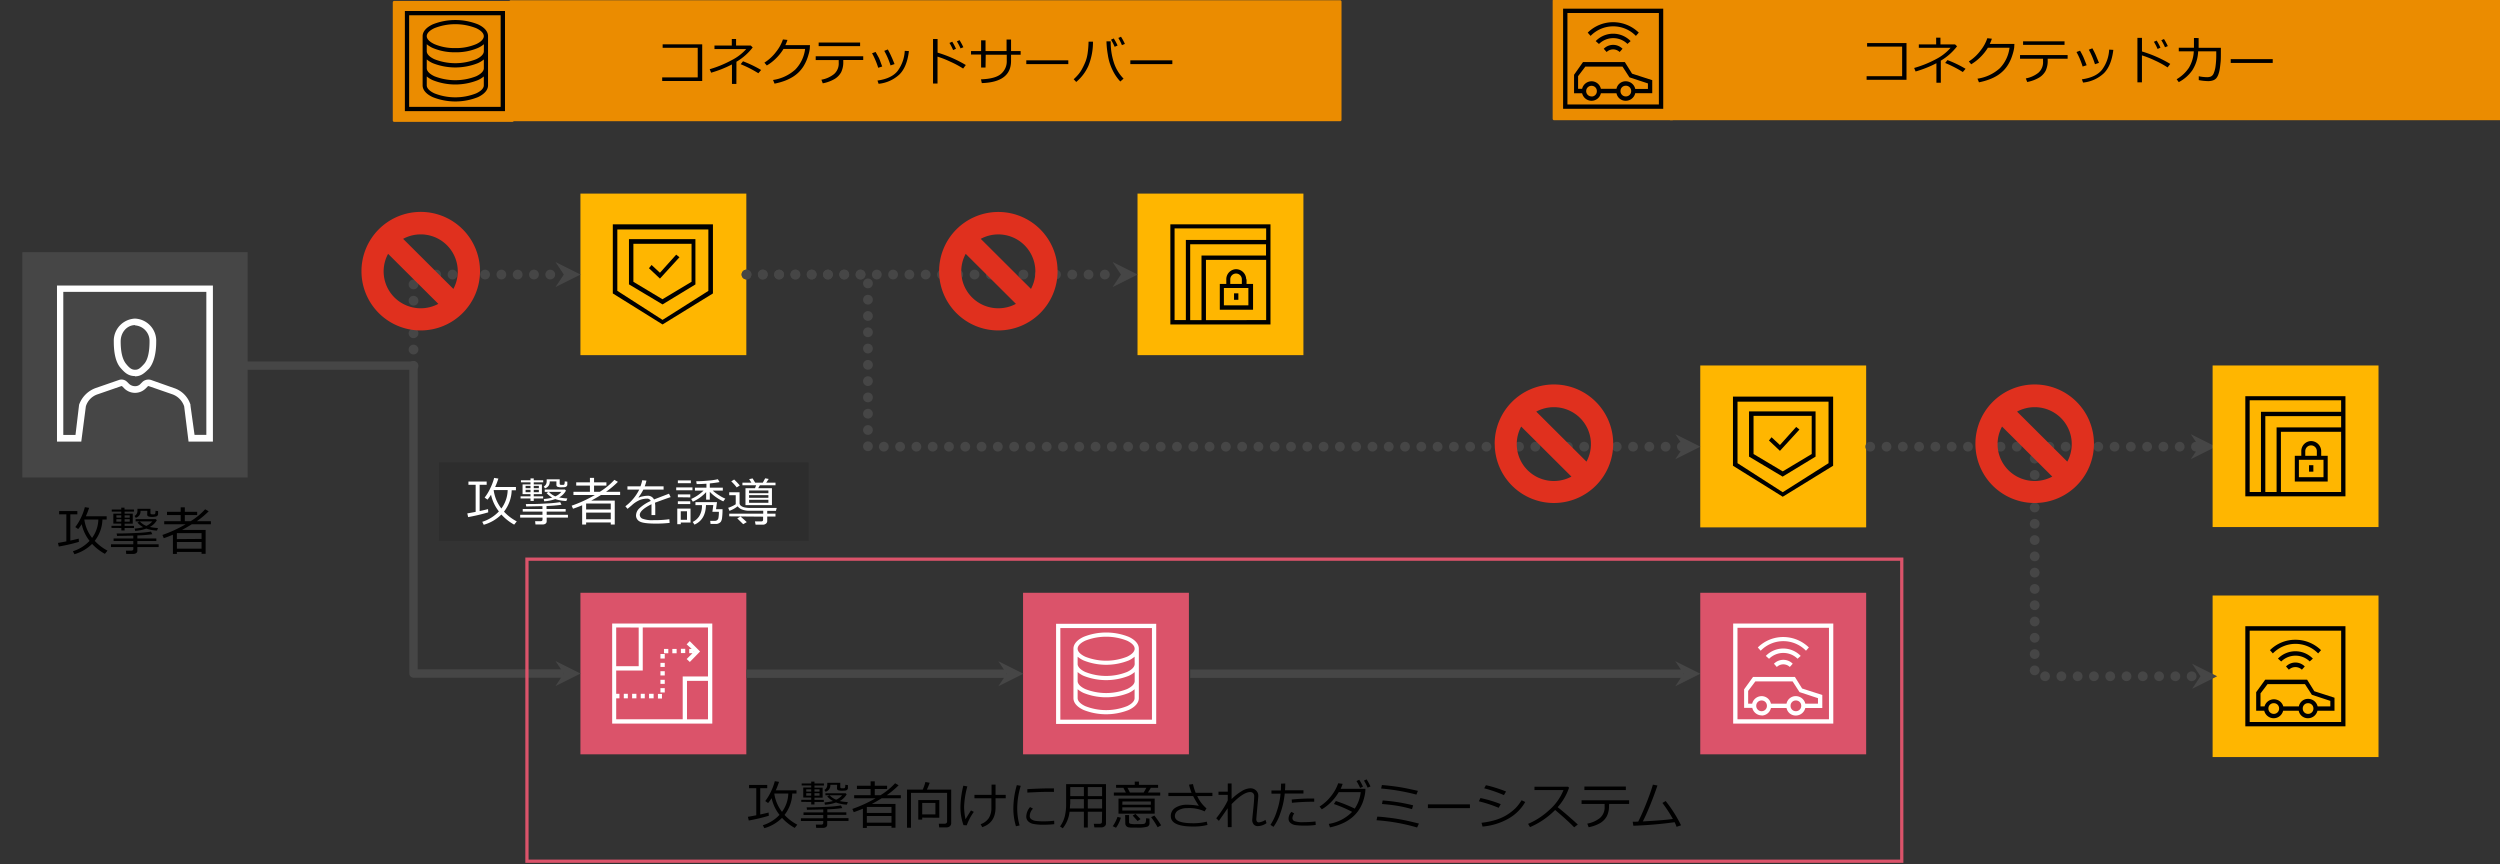 <svg xmlns="http://www.w3.org/2000/svg" viewBox="0 0 769 265.81">
  <rect x="0" y="0" width="769" height="265.81" fill="#333333" stroke="none"/>
  <defs>
    <style>
      .a4364152-c3c5-4607-a4b6-a4cd4486e63c {
        fill: #eb8c00;
      }

      .a4364152-c3c5-4607-a4b6-a4cd4486e63c, .a58a2dc8-ddd1-4c75-8188-d63fb6efa8ce, .abd82da6-f636-47c3-a8d0-277abdf3a26c, .b381d48c-68b1-4dfc-b6e7-7bfea8fa1c8c, .b9bbf4cc-52bb-4349-a235-d47db4bbbd75, .e4b3f1da-70ce-484b-9dfa-5e4f689df722, .ee19f233-eef6-480b-a375-1ae2c467db7c, .ffa3c751-47cc-411f-8a18-a81098cd1b3a {
        fill-rule: evenodd;
      }

      .a0126e5f-d6fa-4988-b6a2-26b2848b3459, .abc278d5-c3e2-4789-8f73-e947113bc0e9, .ac554383-7b4d-4bea-a47f-5c5a5ed6843a, .bb8effe8-4ee7-49cc-b0aa-eaede737dbbd {
        fill: none;
      }

      .abc278d5-c3e2-4789-8f73-e947113bc0e9 {
        stroke: #eb8c00;
        stroke-linecap: square;
        stroke-width: 0.86px;
      }

      .abc278d5-c3e2-4789-8f73-e947113bc0e9, .ac554383-7b4d-4bea-a47f-5c5a5ed6843a, .bb8effe8-4ee7-49cc-b0aa-eaede737dbbd {
        stroke-linejoin: round;
      }

      .b9bbf4cc-52bb-4349-a235-d47db4bbbd75 {
        fill: #ffb600;
      }

      .ee19f233-eef6-480b-a375-1ae2c467db7c {
        fill: #db536a;
      }

      .abd82da6-f636-47c3-a8d0-277abdf3a26c, .aef20570-d692-44ee-9a9c-7f02500502ed {
        fill: #fff;
      }

      .ac554383-7b4d-4bea-a47f-5c5a5ed6843a, .bb8effe8-4ee7-49cc-b0aa-eaede737dbbd {
        stroke: #464646;
      }

      .ac554383-7b4d-4bea-a47f-5c5a5ed6843a {
        stroke-width: 2.57px;
      }

      .e4b3f1da-70ce-484b-9dfa-5e4f689df722, .e4bdf1b5-5057-4140-a4d2-0fd153f7c0c7 {
        fill: #464646;
      }

      .bb8effe8-4ee7-49cc-b0aa-eaede737dbbd {
        stroke-linecap: round;
        stroke-width: 3px;
        stroke-dasharray: 0.01 5;
      }

      .a58a2dc8-ddd1-4c75-8188-d63fb6efa8ce {
        fill: #e0301e;
      }

      .b381d48c-68b1-4dfc-b6e7-7bfea8fa1c8c {
        fill: #2d2d2d;
      }

      .a0126e5f-d6fa-4988-b6a2-26b2848b3459 {
        stroke: #db536a;
        stroke-miterlimit: 10;
      }
    </style>
  </defs>
  <g id="b71fce21-d660-47f2-a6cf-f93141122672" data-name="object">
    <g>
      <path d="M18.09,168.11,17.83,167c.63-.1,1.49-.26,2.58-.47v-8.33H18.19v-1h5.6v1H21.63v8.08q1.68-.36,2.58-.6l.06,1A52.21,52.21,0,0,1,18.09,168.11Zm10.24-.8a12.73,12.73,0,0,1-5.44,3.17l-.46-.92a11.84,11.84,0,0,0,5.12-3.19,12.55,12.55,0,0,1-2.42-5.13,13.19,13.19,0,0,1-1.08,1.5l-.89-.62a15,15,0,0,0,1.75-2.89A16.79,16.79,0,0,0,26.1,156l1.31.21a22.67,22.67,0,0,1-1,2.59h6.4v1h-1.3a11.19,11.19,0,0,1-2.37,6.57,14.51,14.51,0,0,0,3.93,3l-.8,1A15.41,15.41,0,0,1,28.33,167.31Zm0-1.86a9.91,9.91,0,0,0,1.92-5.64h-4.3l0,.06A11.79,11.79,0,0,0,28.32,165.45Z"/>
      <path d="M41,170.38H38.83l-.1-1h1.63c.43,0,.65-.18.65-.53v-.58H34.14v-.85H41v-1H34.94v-.79H41v-.86c-.93,0-2.59.06-5,.08l-.12-.75h.31c1.71,0,3.63-.05,5.75-.16a35.75,35.75,0,0,0,4.52-.42l.39.81a41.5,41.5,0,0,1-4.6.38v.92h5.84v.79H42.25v1H48.8v.85H42.25v1.14a.86.86,0,0,1-.36.73A1.49,1.49,0,0,1,41,170.38Zm-6.71-8v-.65h3v-.68H34.86V158H37.3v-.64H34.37v-.63H37.3v-.57h1v.57h2.91v.63H38.33V158h2.51v3.08H38.33v.68h2.89v.65H38.33v.76h-1v-.76Zm1.54-3.15H37.3v-.72H35.79Zm1.51.48H35.79v.75H37.3Zm1-.48H39.9v-.72H38.33Zm1.57.48H38.33v.75H39.9Zm5.4-2.58H43.23v.14a2,2,0,0,1-1.47,2l-.38-.56a1.76,1.76,0,0,0,.9-1.55v-.65h4v1.3c0,.26.17.39.49.39h.51c.23,0,.37,0,.44-.17a2.31,2.31,0,0,0,.1-.9l.81.08v.95a.66.66,0,0,1-.2.46,1,1,0,0,1-.53.27A5.17,5.17,0,0,1,47,159a3.58,3.58,0,0,1-1.4-.17.61.61,0,0,1-.32-.59ZM45,162.59a11.86,11.86,0,0,1-3.44.71l-.13-.71a12.85,12.85,0,0,0,2.59-.44,7,7,0,0,1-1.76-1.41l.72-.35H41.71v-.7h6.22l.31.33a5.25,5.25,0,0,1-2.15,2.07,14.85,14.85,0,0,0,2.51.33l-.31.79A11.86,11.86,0,0,1,45,162.59Zm0-.82a5.08,5.08,0,0,0,1.84-1.38H43A5.59,5.59,0,0,0,45,161.77Z"/>
      <path d="M62,169.77H54.41v.62H53.19v-5.92c-.8.35-1.74.71-2.81,1.08l-.42-1a40.29,40.29,0,0,0,7.13-3.28H50.51v-.94h5.07v-1.9H51.37v-1h4.21v-1.37h1.27v1.37h3.8v1h-3.8v1.9h1.78a20.44,20.44,0,0,0,4.47-3.68l1.09.62a27.05,27.05,0,0,1-3.46,2.92l-.18.14h4.32v.94H59c-1.11.68-2.11,1.26-3,1.73h7.25v7.34H62Zm0-4V164H54.41v1.83Zm-7.58,3H62v-2.06H54.41Z"/>
    </g>
    <g>
      <polygon class="a4364152-c3c5-4607-a4b6-a4cd4486e63c" points="157.09 0.51 412.22 0.51 412.22 36.86 157.09 36.86 157.09 0.51 157.09 0.51"/>
      <polygon class="abc278d5-c3e2-4789-8f73-e947113bc0e9" points="157.09 0.51 412.22 0.51 412.22 36.86 157.09 36.86 157.09 0.51 157.09 0.51"/>
      <g>
        <g>
          <path d="M216,24.92H203.69V23.81h10.93v-9.1H203.83V13.63H216Z"/>
          <path d="M226.51,25.82h-1.36v-6a34.79,34.79,0,0,1-6.4,2.54l-.45-1.07A33.61,33.61,0,0,0,225,18.54a15.21,15.21,0,0,0,4.54-3.45h-9.77V14h5.33V12h1.32V14h4.5l.61.59a17.53,17.53,0,0,1-5,4.41Zm7.61-4.29-.85,1a35.43,35.43,0,0,0-5.44-2.78l.72-.9A35.79,35.79,0,0,1,234.12,21.53Z"/>
          <path d="M242.22,12.28a10.56,10.56,0,0,1-.65,1.6h7.58L249.08,15a9.76,9.76,0,0,1-.39,1.82,14.94,14.94,0,0,1-.6,1.74,13.08,13.08,0,0,1-.93,1.82,10.5,10.5,0,0,1-1.4,1.76,10.35,10.35,0,0,1-1.9,1.51,14,14,0,0,1-2.51,1.22,20.55,20.55,0,0,1-3.1.86l-.46-1.13a13,13,0,0,0,6.86-3.22,11,11,0,0,0,3-6.32H241a15.12,15.12,0,0,1-2.28,2.87,14,14,0,0,1-2.85,2.21l-.74-.87a13.62,13.62,0,0,0,3.61-3.34,12.66,12.66,0,0,0,2.09-3.8Z"/>
          <path d="M259.39,19a7,7,0,0,1-.65,3.21,5.53,5.53,0,0,1-2.06,2.11,11.35,11.35,0,0,1-3.6,1.31l-.42-1.11a8.6,8.6,0,0,0,3.89-1.73,4.3,4.3,0,0,0,1.44-3.5v-.81h-7.08V17.31h14.62v1.14h-6.14Zm5.18-4.8H251.82V13.09h12.75Z"/>
          <path d="M271.37,20.45l-1.23.4a24.65,24.65,0,0,0-1.89-4.47l1.08-.4c.45.78.77,1.38,1,1.79S270.83,19.07,271.37,20.45Zm8.21-4.74q-.58,4.88-2.91,7.19a11,11,0,0,1-6.41,2.88l-.35-1c3-.43,5.07-1.45,6.28-3.07a11.35,11.35,0,0,0,2.11-6.07Zm-4.42,4-1.23.41A23.93,23.93,0,0,0,272,15.64l1.09-.43a22.21,22.21,0,0,1,1.1,2.2C274.38,17.79,274.69,18.55,275.16,19.7Z"/>
          <path d="M297.08,20l-.82,1.09A27.94,27.94,0,0,0,292.38,19a29.68,29.68,0,0,0-4-1.58V25.7H287V12h1.4v4.19A38.14,38.14,0,0,1,297.08,20Zm-3-5-.9.4a16.29,16.29,0,0,0-1.13-2.19l.85-.39A17.12,17.12,0,0,1,294.09,15.07Zm2.27-.48-.89.37a14.6,14.6,0,0,0-1.13-2.16l.82-.38A19.57,19.57,0,0,1,296.36,14.59Z"/>
          <path d="M303.15,20.78h-1.36v-4h-3.1V15.7h3.1V12.4h1.36v3.3h6.47V12.17H311V15.7h2.95v1.13H311v1.89q0,6.56-9,6.84l-.25-1.16c2.91-.1,5-.66,6.15-1.67a5,5,0,0,0,1.78-4V16.83h-6.47Z"/>
          <path d="M328.61,19.72H315.69V18.56h12.92Z"/>
          <path d="M336.2,12.81a19.36,19.36,0,0,1-1.43,7.49,13.89,13.89,0,0,1-3.72,4.91l-.79-.84a14.25,14.25,0,0,0,1.58-1.65A10.56,10.56,0,0,0,333,20.9a21.44,21.44,0,0,0,.92-2,11.82,11.82,0,0,0,.64-2.55,28.59,28.59,0,0,0,.28-3.54Zm9.41,11.38-1,.88a13.68,13.68,0,0,1-2.37-3.47,15.84,15.84,0,0,1-1.47-4.74,27.57,27.57,0,0,1-.42-4.14h1.3v.13a20.3,20.3,0,0,0,.94,6.28A12.49,12.49,0,0,0,345.61,24.19ZM343.77,14l-.9.4a16.92,16.92,0,0,0-1.13-2.19l.84-.38A15.45,15.45,0,0,1,343.77,14Zm2.22-.48-.89.37A14.58,14.58,0,0,0,344,11.68l.82-.39A18.76,18.76,0,0,1,346,13.47Z"/>
          <path d="M360.61,19.72H347.69V18.56h12.92Z"/>
        </g>
        <g>
          <polygon class="a4364152-c3c5-4607-a4b6-a4cd4486e63c" points="121.25 0.72 157.6 0.72 157.6 37.06 121.25 37.06 121.25 0.72 121.25 0.72"/>
          <polygon class="abc278d5-c3e2-4789-8f73-e947113bc0e9" points="121.25 0.72 157.6 0.72 157.6 37.06 121.25 37.06 121.25 0.72 121.25 0.72"/>
          <g>
            <path class="ffa3c751-47cc-411f-8a18-a81098cd1b3a" d="M124.54,3.39v30.8h30.8V3.39ZM154,32.88H125.85V4.7H154V32.88Z"/>
            <g>
              <path class="ffa3c751-47cc-411f-8a18-a81098cd1b3a" d="M147,7.48a18.85,18.85,0,0,0-13.86,0c-2,.93-3.14,2.22-3.14,3.64V26.26c0,1.42,1.12,2.71,3.14,3.63a18.83,18.83,0,0,0,13.85,0c2-.93,3.13-2.22,3.13-3.63V11.12c0-1.42-1.09-2.71-3.12-3.64ZM148.83,21c0,.87-.87,1.77-2.39,2.47a17.61,17.61,0,0,1-12.78,0c-1.52-.7-2.39-1.6-2.39-2.47V18.28a7.54,7.54,0,0,0,1.85,1.15,18.85,18.85,0,0,0,13.86,0,7.54,7.54,0,0,0,1.85-1.15Zm0-5.24c0,.88-.87,1.78-2.39,2.47a17.48,17.48,0,0,1-12.78,0c-1.52-.69-2.39-1.59-2.39-2.47V13.6a7.89,7.89,0,0,0,1.85,1.16,17.13,17.13,0,0,0,6.93,1.32A17.13,17.13,0,0,0,147,14.76a7.89,7.89,0,0,0,1.85-1.16ZM133.65,8.65a17.48,17.48,0,0,1,12.78,0c1.52.69,2.39,1.59,2.39,2.47s-.86,1.77-2.38,2.47a15.77,15.77,0,0,1-6.39,1.2,15.67,15.67,0,0,1-6.39-1.2c-1.52-.7-2.39-1.59-2.39-2.47s.87-1.78,2.39-2.47Zm12.79,20.08a17.48,17.48,0,0,1-12.78,0c-1.52-.69-2.39-1.59-2.39-2.47V23.51a7.54,7.54,0,0,0,1.85,1.15,18.72,18.72,0,0,0,13.86,0,7.3,7.3,0,0,0,1.84-1.15v2.75c0,.88-.86,1.78-2.38,2.47Z"/>
              <g>
                <polygon class="b9bbf4cc-52bb-4349-a235-d47db4bbbd75" points="178.54 59.55 229.57 59.55 229.57 109.24 178.54 109.24 178.54 59.55 178.54 59.55"/>
                <g>
                  <polygon class="ee19f233-eef6-480b-a375-1ae2c467db7c" points="178.54 182.34 229.57 182.34 229.57 232.03 178.54 232.03 178.54 182.34 178.54 182.34"/>
                  <g>
                    <path class="ffa3c751-47cc-411f-8a18-a81098cd1b3a" d="M188.5,69V90.26l15.3,9.54,15.5-9.54V69Zm29.41,20.47L203.8,98.4l-13.91-8.94V70.58h28V89.46Zm-4-2V73.56H193.47V87.47l10.33,6.17,10.14-6.17Zm-19.08-.79V75h17.89V86.68l-8.95,5.37-8.94-5.37ZM208,78.33l1,.8-6,6.56-3.38-3.18.8-1L203,83.9l5-5.57Z"/>
                    <g>
                      <path class="abd82da6-f636-47c3-a8d0-277abdf3a26c" d="M188.3,191.79v30.8h30.8v-30.8Zm8.16,1.24v11.9h-6.92V193Zm-6.92,21.78h1v-1.4h-1v-7.16h8.17V193h20.07v15.09H210v13.15H189.54v-6.46Zm21.78,6.46V209.44h6.46v11.83Zm-16.88-7.86h1.32v1.4h-1.32v-1.4Zm2.65,0h1.24v1.4h-1.24v-1.4Zm2.56,0h1.4v1.4h-1.4v-1.4Zm-7.77,0h1.24v1.4h-1.24v-1.4Zm18.9-12.52h-1.33v-1.32h1.33v1.32Zm-7.63,3h1.33v1.25h-1.33v-1.25Zm0-2.72h1.33v1.4h-1.33v-1.4Zm1.09-1.55h1.33v1.32h-1.33v-1.32Zm-1.86,13.84h1.24v1.4h-1.24v-1.4Zm4.43-13.84h1.32v1.32h-1.32v-1.32Zm-3.66,9.48h1.33v1.25h-1.33v-1.25Zm0-2.64h1.33v1.32h-1.33v-1.32Zm0,5.21h1.33V213h-1.33v-1.4Zm9-8,3.19-3.27-3.19-3.19-.94,1,1.56,1.4H212v1.32H213l-1.78,1.79,1,.93Zm1.24-3.34.16.07-.16.08v-.15Z"/>
                      <g>
                        <polyline class="ac554383-7b4d-4bea-a47f-5c5a5ed6843a" points="75.82 112.47 127.2 112.47 127.2 207.18 173.44 207.18"/>
                        <polygon class="e4b3f1da-70ce-484b-9dfa-5e4f689df722" points="173.44 207.18 170.87 203.33 178.57 207.18 170.87 211.03 173.44 207.18 173.44 207.18"/>
                        <g>
                          <polygon class="a4364152-c3c5-4607-a4b6-a4cd4486e63c" points="513.87 0 769 0 769 36.55 513.87 36.55 513.87 0 513.87 0"/>
                          <polygon class="abc278d5-c3e2-4789-8f73-e947113bc0e9" points="513.87 0 769 0 769 36.55 513.87 36.55 513.87 0 513.87 0"/>
                          <g>
                            <g>
                              <path d="M586.44,24.55H574.17V23.43H585.1v-9.1H574.32V13.25h12.12Z"/>
                              <path d="M597,25.45h-1.36v-6a34.79,34.79,0,0,1-6.4,2.54l-.45-1.08a33.59,33.59,0,0,0,6.72-2.71A15.05,15.05,0,0,0,600,14.71h-9.77V13.66h5.33V11.59h1.32v2.07h4.5l.61.58a17.4,17.4,0,0,1-5,4.42Zm7.61-4.29-.85,1a35.61,35.61,0,0,0-5.43-2.79l.71-.89A34.91,34.91,0,0,1,604.6,21.16Z"/>
                              <path d="M612.7,11.91a11,11,0,0,1-.65,1.6h7.58l-.06,1.09a11.31,11.31,0,0,1-.4,1.82,15.61,15.61,0,0,1-.6,1.74,13,13,0,0,1-.93,1.81,10.08,10.08,0,0,1-1.4,1.77,10.79,10.79,0,0,1-1.9,1.51,13.63,13.63,0,0,1-2.51,1.21,19.44,19.44,0,0,1-3.1.86l-.46-1.12A13,13,0,0,0,615.13,21a11,11,0,0,0,3-6.32h-6.66a14.82,14.82,0,0,1-2.28,2.87,14.47,14.47,0,0,1-2.85,2.22l-.73-.87a13.62,13.62,0,0,0,3.6-3.35,12.42,12.42,0,0,0,2.09-3.8Z"/>
                              <path d="M629.87,18.6a7,7,0,0,1-.65,3.21,5.51,5.51,0,0,1-2.06,2.1,11.14,11.14,0,0,1-3.59,1.31l-.43-1.1A8.81,8.81,0,0,0,627,22.39a4.32,4.32,0,0,0,1.44-3.51v-.81h-7.08V16.93H636v1.14h-6.14Zm5.18-4.8H622.3V12.71h12.75Z"/>
                              <path d="M641.85,20.07l-1.23.4A24.57,24.57,0,0,0,638.73,16l1.09-.41c.44.78.76,1.38.95,1.79S641.32,18.7,641.85,20.07Zm8.21-4.73c-.39,3.25-1.36,5.64-2.91,7.19a10.88,10.88,0,0,1-6.4,2.87l-.36-1c3-.43,5.07-1.45,6.28-3.07a11.32,11.32,0,0,0,2.11-6.07Zm-4.42,4-1.23.42a23.93,23.93,0,0,0-1.89-4.47l1.09-.43a22.21,22.21,0,0,1,1.1,2.2Q644.93,17.61,645.64,19.32Z"/>
                              <path d="M667.57,19.66l-.82,1.08a29.83,29.83,0,0,0-3.89-2.13,31.06,31.06,0,0,0-4-1.58v8.29h-1.39V11.64h1.4v4.19A38.44,38.44,0,0,1,667.57,19.66Zm-3-5-.9.4a16.46,16.46,0,0,0-1.13-2.2l.85-.38A16.46,16.46,0,0,1,664.57,14.7Zm2.27-.49-.89.37a14.17,14.17,0,0,0-1.13-2.16l.82-.38A20.53,20.53,0,0,1,666.84,14.21Z"/>
                              <path d="M676.3,11.71v3h6.84v.6c0,1.82,0,3-.07,3.69s-.14,1.32-.24,2a9.76,9.76,0,0,1-.45,1.86,4,4,0,0,1-.65,1.2,2.36,2.36,0,0,1-1,.66,4.62,4.62,0,0,1-1.61.23,16.6,16.6,0,0,1-2.78-.31l0-1.19a12.46,12.46,0,0,0,2.6.29,3.16,3.16,0,0,0,1.07-.18,1.75,1.75,0,0,0,.9-.95,8.33,8.33,0,0,0,.6-2.29,25.86,25.86,0,0,0,.21-3.53v-1h-5.57a11.51,11.51,0,0,1-1.82,5.86,11.6,11.6,0,0,1-4.14,3.61l-.65-.89a11.51,11.51,0,0,0,3.72-3.45,10.76,10.76,0,0,0,1.55-5.13h-4.62V14.68h4.67v-3Z"/>
                              <path d="M699.09,19.35H686.17V18.19h12.92Z"/>
                            </g>
                            <g>
                              <polygon class="a4364152-c3c5-4607-a4b6-a4cd4486e63c" points="478.03 0.2 514.38 0.2 514.38 36.55 478.03 36.55 478.03 0.2 478.03 0.2"/>
                              <polygon class="abc278d5-c3e2-4789-8f73-e947113bc0e9" points="478.03 0.2 514.38 0.2 514.38 36.55 478.03 36.55 478.03 0.2 478.03 0.2"/>
                              <g>
                                <path class="ffa3c751-47cc-411f-8a18-a81098cd1b3a" d="M480.81,2.67v30.8h30.8V2.67Zm29.46,29.47H482.14V4h28.13V32.14Zm-21-21.1-.89-1a11.06,11.06,0,0,1,7.81-3.21,11.27,11.27,0,0,1,7.9,3.21l-.89,1a9.72,9.72,0,0,0-13.93,0Zm11.36,2.49a6.27,6.27,0,0,0-8.79,0l-1-.89a7.48,7.48,0,0,1,10.74,0l-1,.89ZM493.32,15a4.07,4.07,0,0,1,5.77,0l-.89,1a2.88,2.88,0,0,0-4,0l-.89-1ZM489.59,31a2.94,2.94,0,0,0,2.84-2.32h4.8A2.86,2.86,0,0,0,500.07,31,3,3,0,0,0,503,28.66h5.23v-4l-6.21-2-2.22-3.56H486.93L484.18,23v5.69h2.48A3,3,0,0,0,489.59,31Zm0-1.34A1.63,1.63,0,0,1,487.91,28a1.61,1.61,0,0,1,1.68-1.6,1.59,1.59,0,0,1,1.6,1.6,1.61,1.61,0,0,1-1.6,1.69Zm10.48,0a1.61,1.61,0,0,1-1.6-1.69,1.59,1.59,0,0,1,1.6-1.6,1.61,1.61,0,0,1,1.68,1.6,1.63,1.63,0,0,1-1.68,1.69Zm-14.65-6.23,2.22-2.94h11.45l2.13,3.3,5.68,1.87v1.69H503A3,3,0,0,0,500.07,25a2.86,2.86,0,0,0-2.84,2.32h-4.8A2.94,2.94,0,0,0,489.59,25a3,3,0,0,0-2.93,2.32h-1.24V23.41Z"/>
                                <g>
                                  <polygon class="ee19f233-eef6-480b-a375-1ae2c467db7c" points="314.69 182.34 365.71 182.34 365.71 232.03 314.69 232.03 314.69 182.34 314.69 182.34"/>
                                  <g>
                                    <line class="ac554383-7b4d-4bea-a47f-5c5a5ed6843a" x1="229.62" y1="207.24" x2="309.66" y2="207.24"/>
                                    <polygon class="e4b3f1da-70ce-484b-9dfa-5e4f689df722" points="309.66 207.24 307.09 203.39 314.79 207.24 307.09 211.09 309.66 207.24 309.66 207.24"/>
                                    <line class="ac554383-7b4d-4bea-a47f-5c5a5ed6843a" x1="366.1" y1="207.24" x2="517.89" y2="207.24"/>
                                    <polygon class="e4b3f1da-70ce-484b-9dfa-5e4f689df722" points="517.89 207.24 515.32 203.39 523.02 207.24 515.32 211.09 517.89 207.24 517.89 207.24"/>
                                    <g>
                                      <path class="abd82da6-f636-47c3-a8d0-277abdf3a26c" d="M324.85,191.89v30.8h30.8v-30.8Zm29.49,29.49H326.16V193.2h28.18v28.18Z"/>
                                      <g>
                                        <path class="abd82da6-f636-47c3-a8d0-277abdf3a26c" d="M347.19,195.89a18.72,18.72,0,0,0-13.86,0c-2,.93-3.14,2.22-3.14,3.65v15.21c0,1.42,1.11,2.72,3.13,3.64a18.85,18.85,0,0,0,13.86,0c2-.93,3.13-2.23,3.13-3.64V199.54c0-1.43-1.1-2.72-3.12-3.65Zm1.84,13.6c0,.88-.87,1.78-2.38,2.48a17.5,17.5,0,0,1-12.79,0c-1.51-.7-2.38-1.6-2.38-2.48v-2.77a7.61,7.61,0,0,0,1.85,1.17,18.85,18.85,0,0,0,13.86,0,7.55,7.55,0,0,0,1.84-1.17Zm0-5.26c0,.88-.87,1.79-2.38,2.48a17.5,17.5,0,0,1-12.79,0c-1.51-.69-2.38-1.6-2.38-2.48V202a7.89,7.89,0,0,0,1.85,1.16,18.72,18.72,0,0,0,13.86,0A7.83,7.83,0,0,0,349,202Zm-15.17-7.17a17.48,17.48,0,0,1,12.78,0c1.51.7,2.38,1.6,2.38,2.48s-.86,1.78-2.37,2.48a17.5,17.5,0,0,1-12.79,0c-1.51-.7-2.38-1.59-2.38-2.48s.87-1.78,2.38-2.48Zm12.79,20.16a17.5,17.5,0,0,1-12.79,0c-1.51-.69-2.38-1.6-2.38-2.48V212a7.89,7.89,0,0,0,1.85,1.16,18.69,18.69,0,0,0,13.85,0A7.89,7.89,0,0,0,349,212v2.76c0,.88-.87,1.79-2.38,2.48Z"/>
                                        <g>
                                          <polygon class="b9bbf4cc-52bb-4349-a235-d47db4bbbd75" points="349.9 59.55 400.93 59.55 400.93 109.24 349.9 109.24 349.9 59.55 349.9 59.55"/>
                                          <g>
                                            <path class="ffa3c751-47cc-411f-8a18-a81098cd1b3a" d="M360,69V99.8h30.8V69Zm1.34,1.25h28.13V73.8H364.77V98.46H361.3V70.24Zm8.28,28.22H366.1V75.14h23.33v3.47H369.58V98.46Zm1.33,0V79.94h18.52V98.46Zm12.38-12.55a3.16,3.16,0,0,0-3.12-3.12,3.09,3.09,0,0,0-3,3.12v1.42h-2v7.93h10.23V87.33h-2V85.91Zm-4.9,0a1.78,1.78,0,1,1,3.56,0v1.42h-3.56V85.91Zm5.61,8h-7.57V88.58H384v5.34Zm-3.12-1.69h-1.33v-2h1.33v2Z"/>
                                            <g>
                                              <line class="bb8effe8-4ee7-49cc-b0aa-eaede737dbbd" x1="229.62" y1="84.45" x2="344.8" y2="84.45"/>
                                              <polygon class="e4b3f1da-70ce-484b-9dfa-5e4f689df722" points="344.8 84.45 342.24 80.6 349.94 84.45 342.24 88.3 344.8 84.45 344.8 84.45"/>
                                              <g>
                                                <polyline class="bb8effe8-4ee7-49cc-b0aa-eaede737dbbd" points="127.2 112.54 127.2 84.45 173.44 84.45"/>
                                                <polygon class="e4b3f1da-70ce-484b-9dfa-5e4f689df722" points="173.44 84.45 170.87 88.3 178.57 84.45 170.87 80.6 173.44 84.45 173.44 84.45"/>
                                                <g>
                                                  <path class="a58a2dc8-ddd1-4c75-8188-d63fb6efa8ce" d="M111.19,83.47a18.23,18.23,0,1,1,18.23,18.17,18.2,18.2,0,0,1-18.23-18.17Zm28.27,5.4A11.39,11.39,0,0,0,124,73.47ZM119.38,78.08A11.32,11.32,0,0,0,124,93.47a11.48,11.48,0,0,0,10.83,0Z"/>
                                                  <g>
                                                    <polygon class="b9bbf4cc-52bb-4349-a235-d47db4bbbd75" points="523 112.42 574.03 112.42 574.03 162.22 523 162.22 523 112.42 523 112.42"/>
                                                    <g>
                                                      <path class="ffa3c751-47cc-411f-8a18-a81098cd1b3a" d="M533.06,122v21.26l15.31,9.54,15.5-9.54V122Zm29.41,20.47-14.1,8.94-13.91-8.94V123.56h28v18.88Zm-4-2V126.54H538v13.91l10.34,6.16,10.13-6.16Zm-19.08-.79V127.93h17.89v11.73L548.37,145l-9-5.36Zm13.12-8.35,1,.8-6,6.55-3.38-3.18.8-1,2.58,2.39,5-5.57Z"/>
                                                      <g>
                                                        <polyline class="bb8effe8-4ee7-49cc-b0aa-eaede737dbbd" points="229.62 84.45 266.98 84.45 266.98 137.4 517.89 137.4"/>
                                                        <polygon class="e4b3f1da-70ce-484b-9dfa-5e4f689df722" points="517.89 137.4 515.32 133.55 523.02 137.4 515.32 141.25 517.89 137.4 517.89 137.4"/>
                                                        <path class="a58a2dc8-ddd1-4c75-8188-d63fb6efa8ce" d="M459.76,136.55A18.23,18.23,0,1,1,478,154.72a18.19,18.19,0,0,1-18.22-18.17ZM488,142a11.33,11.33,0,0,0-4.62-15.39,11.45,11.45,0,0,0-10.83,0Zm-20.08-10.79a11.34,11.34,0,0,0,4.62,15.39,11.48,11.48,0,0,0,10.83,0Z"/>
                                                      </g>
                                                    </g>
                                                  </g>
                                                </g>
                                              </g>
                                            </g>
                                          </g>
                                        </g>
                                      </g>
                                    </g>
                                  </g>
                                </g>
                              </g>
                            </g>
                          </g>
                        </g>
                      </g>
                    </g>
                  </g>
                </g>
              </g>
            </g>
          </g>
        </g>
      </g>
    </g>
    <rect class="e4bdf1b5-5057-4140-a4d2-0fd153f7c0c7" x="6.87" y="77.57" width="69.31" height="69.31"/>
    <line class="bb8effe8-4ee7-49cc-b0aa-eaede737dbbd" x1="575.28" y1="137.4" x2="676.45" y2="137.4"/>
    <polygon class="e4b3f1da-70ce-484b-9dfa-5e4f689df722" points="676.46 137.4 673.89 133.55 681.59 137.4 673.89 141.25 676.46 137.4 676.46 137.4"/>
    <polygon class="b9bbf4cc-52bb-4349-a235-d47db4bbbd75" points="680.6 112.42 731.63 112.42 731.63 162.12 680.6 162.12 680.6 112.42 680.6 112.42"/>
    <path class="ffa3c751-47cc-411f-8a18-a81098cd1b3a" d="M690.66,121.87v30.8h30.8v-30.8Zm1.34,1.25h28.13v3.56H695.47v24.65H692V123.12Zm8.28,28.21h-3.47V128h23.32v3.47H700.28v19.85Zm1.33,0V132.82h18.52v18.51ZM714,138.78a3.15,3.15,0,0,0-3.12-3.11,3.08,3.08,0,0,0-3,3.11v1.43h-2v7.92H716v-7.92h-2v-1.43Zm-4.9,0a1.78,1.78,0,1,1,3.56,0v1.43h-3.56v-1.43Zm5.61,8h-7.57v-5.34h7.57v5.34Zm-3.12-1.69h-1.33v-2h1.33v2Z"/>
    <polygon class="b9bbf4cc-52bb-4349-a235-d47db4bbbd75" points="680.6 183.18 731.63 183.18 731.63 232.87 680.6 232.87 680.6 183.18 680.6 183.18"/>
    <polyline class="bb8effe8-4ee7-49cc-b0aa-eaede737dbbd" points="625.87 141.07 625.87 208.02 676.86 208.02"/>
    <polygon class="e4b3f1da-70ce-484b-9dfa-5e4f689df722" points="676.86 208.02 674.3 204.17 682 208.02 674.3 211.87 676.86 208.02 676.86 208.02"/>
    <path class="ffa3c751-47cc-411f-8a18-a81098cd1b3a" d="M690.66,192.62v30.8h30.8v-30.8Zm29.47,29.47H692V194h28.14v28.13Zm-21-21.1-.89-1a11,11,0,0,1,7.81-3.2,11.26,11.26,0,0,1,7.9,3.2l-.89,1a9.72,9.72,0,0,0-13.93,0Zm11.36,2.49a6.27,6.27,0,0,0-8.79,0l-1-.89a7.5,7.5,0,0,1,10.74,0l-1,.89ZM703.18,205a4.05,4.05,0,0,1,5.77,0l-.89,1a2.9,2.9,0,0,0-4,0l-.89-1Zm-3.73,15.93a3,3,0,0,0,2.84-2.31h4.79a2.87,2.87,0,0,0,2.84,2.31,3,3,0,0,0,2.93-2.31h5.24v-4l-6.21-2-2.22-3.56H696.79L694,212.92v5.7h2.48a3,3,0,0,0,2.93,2.31Zm0-1.34a1.63,1.63,0,0,1-1.69-1.69,1.61,1.61,0,0,1,1.69-1.6,1.59,1.59,0,0,1,1.6,1.6,1.61,1.61,0,0,1-1.6,1.69Zm10.47,0a1.61,1.61,0,0,1-1.59-1.69,1.59,1.59,0,0,1,1.59-1.6,1.61,1.61,0,0,1,1.69,1.6,1.63,1.63,0,0,1-1.69,1.69Zm-14.64-6.23,2.22-2.93H709l2.13,3.29,5.68,1.87v1.69h-3.91a3,3,0,0,0-2.93-2.31,2.86,2.86,0,0,0-2.84,2.31h-4.79a3,3,0,0,0-5.77,0h-1.24v-3.92Z"/>
    <path class="abd82da6-f636-47c3-a8d0-277abdf3a26c" d="M17.53,87.84v48H25L26.41,125a5.62,5.62,0,0,1,3.74-3.75l7.22-2.5a.43.43,0,0,1,.28.14l.55.56a4.68,4.68,0,0,0,6.66,0l.55-.56c.14-.14.14-.14.28-.14l7.22,2.5A5.92,5.92,0,0,1,56.65,125L58,135.84h7.49v-48Zm45.92,45.92H59.84l-1.25-9v-.28a7.87,7.87,0,0,0-5.13-5.13l-7.07-2.5a2.75,2.75,0,0,0-2.5.56l-.56.55a2.21,2.21,0,0,1-1.8.83,2.71,2.71,0,0,1-1.94-.83l-.56-.55a2.39,2.39,0,0,0-2.35-.56l-7.22,2.5a8.51,8.51,0,0,0-5.13,5.13l-1.11,9.3H19.47v-44h44v44Zm-21.92-18c1.94,0,3-1.11,4.3-2.36,1.39-1.66,2.22-4.43,2.22-8.32A6.82,6.82,0,0,0,41.53,98,6.82,6.82,0,0,0,35,105c0,3.89.69,6.66,2.22,8.32,1.11,1.25,2.22,2.36,4.3,2.36Zm0-15.67A4.79,4.79,0,0,1,46,105c0,3.33-.56,5.69-1.66,6.94-1.25,1.38-1.81,1.8-2.78,1.8s-1.66-.42-2.77-1.8-1.67-3.61-1.67-6.94c0-2.77,1.94-5,4.44-5Z"/>
    <g>
      <polygon class="ee19f233-eef6-480b-a375-1ae2c467db7c" points="523 182.34 574.03 182.34 574.03 232.03 523 232.03 523 182.34 523 182.34"/>
      <path class="abd82da6-f636-47c3-a8d0-277abdf3a26c" d="M533.12,191.79v30.8h30.8v-30.8Zm29.47,29.46H534.45V193.12h28.14v28.13Zm-21-21.09-.89-1a11.06,11.06,0,0,1,7.81-3.21,11.27,11.27,0,0,1,7.9,3.21l-.89,1a9.72,9.72,0,0,0-13.93,0Zm11.36,2.49a6.25,6.25,0,0,0-8.79,0l-1-.89a7.48,7.48,0,0,1,10.74,0l-1,.89Zm-7.28,1.51a4.07,4.07,0,0,1,5.77,0l-.89,1a2.88,2.88,0,0,0-4,0l-.89-1ZM541.9,220.1a2.94,2.94,0,0,0,2.84-2.32h4.8a2.86,2.86,0,0,0,2.84,2.32,3,3,0,0,0,2.93-2.32h5.23v-4l-6.21-2-2.22-3.56H539.24l-2.75,3.82v5.7H539a3,3,0,0,0,2.93,2.32Zm0-1.34a1.63,1.63,0,0,1-1.68-1.69,1.61,1.61,0,0,1,1.68-1.6,1.59,1.59,0,0,1,1.6,1.6,1.61,1.61,0,0,1-1.6,1.69Zm10.48,0a1.61,1.61,0,0,1-1.6-1.69,1.59,1.59,0,0,1,1.6-1.6,1.61,1.61,0,0,1,1.68,1.6,1.63,1.63,0,0,1-1.68,1.69Zm-14.65-6.23,2.22-2.94H551.4l2.13,3.3,5.68,1.87v1.69h-3.9a3,3,0,0,0-2.93-2.32,2.86,2.86,0,0,0-2.84,2.32h-4.8a2.94,2.94,0,0,0-2.84-2.32,3,3,0,0,0-2.93,2.32h-1.24v-3.92Z"/>
    </g>
    <g>
      <path d="M230.32,252.39l-.27-1.14c.63-.1,1.49-.26,2.58-.47v-8.33h-2.22v-1H236v1h-2.15v8.08c1.12-.24,2-.44,2.57-.6l.07,1A55.76,55.76,0,0,1,230.32,252.39Zm10.23-.81a12.48,12.48,0,0,1-5.44,3.17l-.46-.91a11.81,11.81,0,0,0,5.13-3.19,12.33,12.33,0,0,1-2.42-5.14,13.72,13.72,0,0,1-1.09,1.51l-.88-.62a15.66,15.66,0,0,0,1.75-2.9,17,17,0,0,0,1.19-3.21l1.3.21a24.8,24.8,0,0,1-1,2.6H245v1h-1.3a11.2,11.2,0,0,1-2.38,6.57,14.31,14.31,0,0,0,3.93,3l-.79,1A15.27,15.27,0,0,1,240.55,251.58Zm0-1.86a10,10,0,0,0,1.93-5.64h-4.3l0,.07A11.88,11.88,0,0,0,240.54,249.72Z"/>
      <path d="M253.18,254.65h-2.12l-.11-1h1.63c.44,0,.65-.17.65-.52v-.59h-6.87v-.85h6.87v-1h-6.07v-.79h6.07V249c-.92,0-2.59.06-5,.09l-.11-.75h.3c1.72,0,3.63-.05,5.76-.16a35,35,0,0,0,4.51-.43l.4.82a41.74,41.74,0,0,1-4.61.38v.92h5.85v.79h-5.85v1H261v.85h-6.55v1.15a.87.87,0,0,1-.36.73A1.51,1.51,0,0,1,253.18,254.65Zm-6.71-8v-.64h3.06v-.68h-2.45v-3.08h2.45v-.64h-2.94V241h2.94v-.57h1V241h2.91v.64h-2.91v.64h2.51v3.08h-2.51v.68h2.88v.64h-2.88v.77h-1v-.77Zm1.54-3.15h1.52v-.71H248Zm1.52.49H248v.75h1.52Zm1-.49h1.56v-.71h-1.56Zm1.56.49h-1.56v.75h1.56Zm5.41-2.58h-2.08v.13a2,2,0,0,1-1.47,2l-.37-.55a1.76,1.76,0,0,0,.89-1.56v-.64h4v1.3c0,.26.16.39.49.39h.51c.22,0,.37-.06.43-.17a2.27,2.27,0,0,0,.11-.91l.81.09v.94a.64.64,0,0,1-.21.47,1,1,0,0,1-.52.27,6.81,6.81,0,0,1-.91.05,3.75,3.75,0,0,1-1.41-.16.62.62,0,0,1-.31-.59Zm-.31,5.42a12.27,12.27,0,0,1-3.45.71l-.12-.71a13,13,0,0,0,2.59-.44,6.91,6.91,0,0,1-1.77-1.42l.72-.34h-1.26V244h6.22l.32.32a5.33,5.33,0,0,1-2.15,2.08,13.82,13.82,0,0,0,2.51.32l-.32.8A11.72,11.72,0,0,1,257.22,246.87Zm0-.83a5.13,5.13,0,0,0,1.84-1.37h-3.84A5.37,5.37,0,0,0,257.24,246Z"/>
      <path d="M274.22,254.05h-7.58v.62h-1.22v-5.92c-.81.35-1.75.71-2.81,1.08l-.43-1a40.37,40.37,0,0,0,7.14-3.28h-6.58v-.95h5.06v-1.9h-4.21v-1h4.21v-1.37h1.28v1.37h3.79v1h-3.79v1.9h1.78a20.93,20.93,0,0,0,4.47-3.67l1.09.62a27.78,27.78,0,0,1-3.46,2.92l-.18.13h4.32v.95h-5.9c-1.1.68-2.1,1.26-3,1.73h7.25v7.34h-1.23Zm0-4v-1.83h-7.58v1.83Zm-7.58,3h7.58V251h-7.58Z"/>
      <path d="M291.12,254.5H288.9l-.13-1.12h1.81a.77.77,0,0,0,.52-.18.54.54,0,0,0,.22-.44v-8.88h-11.1v10.73H279V242.89h4.84a14.06,14.06,0,0,0,.81-2.35l1.33.24a22.21,22.21,0,0,1-.88,2.11h7.49v10.25a1.29,1.29,0,0,1-.41,1A1.45,1.45,0,0,1,291.12,254.5Zm-7.45-3v.6h-1.21v-6h6.47v5.44Zm4.06-4.52h-4.06v3.53h4.06Z"/>
      <path d="M299.55,249.73a16.6,16.6,0,0,0-2.18,4.14l-1-.06a16.36,16.36,0,0,1-.94-5.59,28.9,28.9,0,0,1,.89-6.54l1.24.22a26.29,26.29,0,0,0-1,6.26A18.49,18.49,0,0,0,297,252c.65-1.09,1.21-2,1.68-2.71Zm2.59,4.7-.49-.91a4.9,4.9,0,0,0,2.5-1.87,5.85,5.85,0,0,0,.8-3.25v-2.85h-5.21V244.5H305v-3.15h1.23v3.15h3.13v1.05h-3.13v3C306.18,251.58,304.83,253.54,302.14,254.43Z"/>
      <path d="M313.63,253.9l-1.12.26a18.76,18.76,0,0,1-.8-5.58,26,26,0,0,1,1.07-7.08l1.2.22a23.78,23.78,0,0,0-1.08,6.93A18.76,18.76,0,0,0,313.63,253.9Zm10.67-.38a31.75,31.75,0,0,1-3.19.17,15.33,15.33,0,0,1-3.25-.25,3.19,3.19,0,0,1-1.63-.84,2.1,2.1,0,0,1-.55-1.51,4.72,4.72,0,0,1,1.17-2.84l.9.49a3.32,3.32,0,0,0-1,2.28,1.16,1.16,0,0,0,.52,1,3.08,3.08,0,0,0,1.39.5,19.54,19.54,0,0,0,2.48.12,24.21,24.21,0,0,0,3.12-.19Zm-.09-9.94-2.35,0q-1.61,0-5.85.22c0-.24,0-.59,0-1.06q4-.22,6.53-.23c.84,0,1.39,0,1.67,0v.07C324.17,242.82,324.18,243.16,324.21,243.58Z"/>
      <path d="M339,249.68h-4.39v4.87h-1.21v-4.87H329a9.84,9.84,0,0,1-2.09,5.1l-.84-.57a8.93,8.93,0,0,0,1.45-3.07,15.36,15.36,0,0,0,.42-3.77V241.2H340.2v12.16a1,1,0,0,1-.43.81,1.55,1.55,0,0,1-1,.34h-2.14l-.18-1.11h1.76c.49,0,.74-.2.74-.61Zm-9.87-1h4.27v-2.86h-4.19v1.31C329.17,247.29,329.14,247.81,329.09,248.69Zm4.27-6.58h-4.19v2.78h4.19Zm5.6,2.78v-2.78h-4.39v2.78Zm-4.39,3.8H339v-2.86h-4.39Z"/>
      <path d="M343.28,254.61l-1-.47a10.68,10.68,0,0,0,1.45-2.86l1.06.24a10,10,0,0,1-.65,1.65A7.62,7.62,0,0,1,343.28,254.61Zm5.77-13.19v-1h1.28v1h5.9v.91H354l-.9,1.46h3.78v.93H342.62v-.93h3.7l-.76-1.46h-2.25v-.91Zm-5,8.87v-4.64h11.13v4.64Zm1.17-2.75H354v-1h-8.74Zm8.74.79-8.74,0v1H354Zm-7.87,2.38h1.21v2.13a.54.54,0,0,0,.29.52,6.89,6.89,0,0,0,2,.14l1.34,0c.45,0,.75-.05.89-.07a.77.77,0,0,0,.39-.18,1,1,0,0,0,.26-.56,5.84,5.84,0,0,0,.07-1l1.05.11v1.44a1.07,1.07,0,0,1-.68,1.05,10.56,10.56,0,0,1-3.24.29c-.49,0-1,0-1.44,0s-.81-.05-1-.08a1.13,1.13,0,0,1-.56-.21,1.3,1.3,0,0,1-.38-.43,1,1,0,0,1-.14-.57Zm.73-8.38.75,1.46h4.23l.82-1.46Zm3.1,10.22-1.5-1.68.83-.52,1.57,1.6Zm6.16,1.91a25.74,25.74,0,0,0-2-3.1l1-.49a26.66,26.66,0,0,1,2.08,3Z"/>
      <path d="M371.43,253.75a17.1,17.1,0,0,1-4.43.49q-6.86,0-6.86-3.2a2.92,2.92,0,0,1,1.42-2.58,6.43,6.43,0,0,1,3.59-.92,20.59,20.59,0,0,1,3.63.33,26.56,26.56,0,0,1-1.77-3h-7.62v-1h7.14a16.75,16.75,0,0,1-.79-2.51l1.22-.18a15.87,15.87,0,0,0,.83,2.69h5.15v1h-4.67a10.62,10.62,0,0,0,2.84,3.78l-.57.93a11.25,11.25,0,0,0-5.32-1,5.17,5.17,0,0,0-2.72.65,2,2,0,0,0-1.1,1.82c0,1.46,1.89,2.18,5.65,2.18a17.21,17.21,0,0,0,4.15-.49Z"/>
      <path d="M377.63,248.61q-.88,1.32-2.7,3.89l-.82-.8a29.44,29.44,0,0,0,2-2.76,19.59,19.59,0,0,0,1.55-2.74v-1.69h-2.85v-1h2.85V241h1.18v4.8a15.4,15.4,0,0,1,3-2.37,5.4,5.4,0,0,1,2.7-.95,2.53,2.53,0,0,1,1.8.64,2.2,2.2,0,0,1,.71,1.7,1.41,1.41,0,0,1,0,.2l-.46,5.11c-.1,1.16-.15,1.77-.15,1.84,0,.65.27,1,.82,1a5,5,0,0,0,2-.77l.32,1a4.8,4.8,0,0,1-2.65.91,1.6,1.6,0,0,1-1.29-.52,2.11,2.11,0,0,1-.45-1.43q0-.27.36-3.72c.14-1.36.23-2.54.25-3.52a1.31,1.31,0,0,0-.33-.92,1.2,1.2,0,0,0-.91-.36q-2.11,0-5.71,3.7v7.08h-1.18Z"/>
      <path d="M395.34,241c0,.58,0,1.28-.08,2.09h5.68v1h-5.76a24.56,24.56,0,0,1-1.33,6,14.91,14.91,0,0,1-2.13,4.25l-.93-.61a16.77,16.77,0,0,0,2-4.32,22.57,22.57,0,0,0,1.11-5.27H391.1v-1H394c0-.67.05-1.37.05-2.09Zm9.38,12.75a21.16,21.16,0,0,1-3.36.21,20.33,20.33,0,0,1-2.81-.15,3,3,0,0,1-1.61-.68,1.68,1.68,0,0,1-.58-1.3,3.07,3.07,0,0,1,.89-2.1l.87.49a2.51,2.51,0,0,0-.57,1.48,1,1,0,0,0,.53.84,7.35,7.35,0,0,0,3,.35,29.05,29.05,0,0,0,3.57-.21Zm-.47-8.13v1c-.26,0-.49,0-.7,0q-2.81,0-6.15.32l-.08-1a58.93,58.93,0,0,1,6-.32Z"/>
      <path d="M413,241.11a11.76,11.76,0,0,1-.61,1.52H420c0,.75-.09,1.29-.14,1.6a14.6,14.6,0,0,1-.76,2.77,11.92,11.92,0,0,1-1.33,2.45,10.85,10.85,0,0,1-2.08,2.17,12.73,12.73,0,0,1-2.91,1.73,18.69,18.69,0,0,1-3.68,1.15l-.37-1.07a12.71,12.71,0,0,0,7.18-3.7,37.72,37.72,0,0,0-5.61-2.41l.61-.93a45,45,0,0,1,5.81,2.34,11,11,0,0,0,1.83-5.06h-6.76a15,15,0,0,1-2.4,3.1,13.85,13.85,0,0,1-2.8,2.18l-.69-.85a14.08,14.08,0,0,0,3.63-3.34,13,13,0,0,0,2.1-3.83Zm6.27.86-.9.4a15.91,15.91,0,0,0-1.12-2.12l.85-.39A15,15,0,0,1,419.26,242Zm2.3-.06-.89.37a14.68,14.68,0,0,0-1.13-2.17l.82-.38A18.73,18.73,0,0,1,421.56,241.91Z"/>
      <path d="M436.46,253.33l-.56,1.21a58.12,58.12,0,0,0-12.48-2.23l.23-1.1c1,0,2.18.15,3.7.33s2.92.41,4.21.66S434.48,252.83,436.46,253.33Zm-.31-10.06-.47,1.15a63.75,63.75,0,0,0-10.85-1.87l.25-1.08c1.67.14,3.32.33,4.94.57S433.68,242.7,436.15,243.27Zm-1.47,4.45-.35,1.17a41.61,41.61,0,0,0-4.36-1c-1.38-.24-3-.43-4.87-.58l.21-1.09A54.11,54.11,0,0,1,434.68,247.72Z"/>
      <path d="M452.15,248.58H439.22v-1.16h12.93Z"/>
      <path d="M461.63,247.35l-.64,1.13a41.21,41.21,0,0,0-6.09-2l.49-1A38,38,0,0,1,461.63,247.35Zm7.53-.66a13.68,13.68,0,0,1-5.24,5.16,19.42,19.42,0,0,1-7.89,2.4l-.32-1.16a23.76,23.76,0,0,0,4.72-1,14.3,14.3,0,0,0,3.46-1.66,16.32,16.32,0,0,0,2.27-1.82,13.89,13.89,0,0,0,1.88-2.45Zm-5.9-3.22-.65,1.11a41.48,41.48,0,0,0-6.07-2.1l.53-.95a27.74,27.74,0,0,1,2.92.78C461.21,242.68,462.3,243.07,463.26,243.47Z"/>
      <path d="M485.33,253.62l-1.11.86c-1.43-1.47-3.38-3.24-5.86-5.33a24.33,24.33,0,0,1-7.72,5.27l-.6-1a22.43,22.43,0,0,0,6.41-4.16,16.09,16.09,0,0,0,4.48-6.23H472V242h10.32l.32.29a17.31,17.31,0,0,1-3.5,6C480.74,249.54,482.8,251.31,485.33,253.62Z"/>
      <path d="M494.93,247.83a6.83,6.83,0,0,1-.66,3.21,5.48,5.48,0,0,1-2,2.1,11.11,11.11,0,0,1-3.6,1.31l-.42-1.1a8.87,8.87,0,0,0,3.89-1.73,4.32,4.32,0,0,0,1.44-3.51v-.81h-7.09v-1.14h14.63v1.14h-6.14Zm5.18-4.8H487.36v-1.09h12.75Z"/>
      <path d="M515.11,252.91a124,124,0,0,1-12.7,1.09l-.19-1.23c.45,0,1,0,1.7-.05q1.06-2.06,2.46-5.55c.93-2.34,1.61-4.27,2.05-5.81l1.4.26q-.88,2.65-2.17,5.86c-.87,2.14-1.64,3.87-2.33,5.19,4.53-.25,7.62-.5,9.25-.76a43.86,43.86,0,0,0-3.22-4.93l1-.58a40.79,40.79,0,0,1,4.73,7.46l-1.38.47C515.55,253.84,515.34,253.36,515.11,252.91Z"/>
    </g>
    <polygon class="b381d48c-68b1-4dfc-b6e7-7bfea8fa1c8c" points="135.01 142.24 248.74 142.24 248.74 166.38 135.01 166.38 135.01 142.24 135.01 142.24"/>
    <g>
      <path class="aef20570-d692-44ee-9a9c-7f02500502ed" d="M144,159.06l-.26-1.14c.62-.1,1.48-.26,2.57-.47v-8.33h-2.22v-1h5.61v1h-2.16v8.08q1.68-.36,2.58-.6l.06,1A57,57,0,0,1,144,159.06Zm10.24-.81a12.54,12.54,0,0,1-5.44,3.17l-.46-.91a11.86,11.86,0,0,0,5.12-3.2,12.49,12.49,0,0,1-2.42-5.13,13.37,13.37,0,0,1-1.09,1.51l-.88-.63a14.73,14.73,0,0,0,1.75-2.89A17,17,0,0,0,152,147l1.3.21a21,21,0,0,1-1,2.6h6.4v1h-1.3a11.19,11.19,0,0,1-2.37,6.57,14.31,14.31,0,0,0,3.93,3l-.8,1A15.21,15.21,0,0,1,154.21,158.25Zm0-1.86a9.86,9.86,0,0,0,1.92-5.64h-4.3l0,.06A11.79,11.79,0,0,0,154.2,156.39Z"/>
      <path class="aef20570-d692-44ee-9a9c-7f02500502ed" d="M166.84,161.32h-2.13l-.11-1h1.64c.43,0,.64-.17.64-.52v-.59H160v-.85h6.86v-1h-6.07v-.79h6.07v-.87c-.92,0-2.59.06-5,.09l-.12-.75h.3c1.72,0,3.64,0,5.76-.16a35.25,35.25,0,0,0,4.52-.43l.39.82a44.16,44.16,0,0,1-4.6.38v.92H174v.79h-5.84v1h6.54v.85h-6.54v1.14a.86.86,0,0,1-.37.74A1.5,1.5,0,0,1,166.84,161.32Zm-6.71-8v-.64h3.05V152h-2.44V149h2.44v-.64h-2.94v-.63h2.94v-.57h1v.57h2.91v.63h-2.91V149h2.51V152h-2.51v.68h2.89v.64h-2.89v.77h-1v-.77Zm1.54-3.15h1.51v-.72h-1.51Zm1.51.49h-1.51v.75h1.51Zm1-.49h1.57v-.72h-1.57Zm1.57.49h-1.57v.75h1.57Zm5.4-2.58H169.1v.13a2,2,0,0,1-1.47,2l-.37-.55a1.78,1.78,0,0,0,.9-1.56v-.65h4v1.31c0,.26.16.39.49.39h.51a.47.47,0,0,0,.44-.18,2.46,2.46,0,0,0,.1-.9l.81.09v.94a.66.66,0,0,1-.21.47.92.92,0,0,1-.52.26,5.17,5.17,0,0,1-.91.06,3.49,3.49,0,0,1-1.41-.17.61.61,0,0,1-.31-.59Zm-.31,5.42a11.9,11.9,0,0,1-3.45.7l-.12-.7a13,13,0,0,0,2.59-.44,7.26,7.26,0,0,1-1.76-1.42l.72-.34h-1.26v-.71h6.22l.31.33A5.27,5.27,0,0,1,172,153a14.91,14.91,0,0,0,2.51.32l-.31.8A11.72,11.72,0,0,1,170.87,153.54Zm0-.83a5,5,0,0,0,1.84-1.37h-3.84A5.57,5.57,0,0,0,170.89,152.71Z"/>
      <path class="aef20570-d692-44ee-9a9c-7f02500502ed" d="M187.87,160.72h-7.58v.62h-1.22v-5.92c-.81.35-1.74.71-2.81,1.07l-.42-.94a40.29,40.29,0,0,0,7.13-3.28h-6.58v-1h5.07v-1.9h-4.22v-1h4.22v-1.37h1.27v1.37h3.8v1h-3.8v1.9h1.78a20.93,20.93,0,0,0,4.47-3.67l1.09.62a27.05,27.05,0,0,1-3.46,2.92l-.18.13h4.32v1h-5.9c-1.1.68-2.1,1.25-3,1.72h7.25v7.35h-1.23Zm0-4v-1.83h-7.58v1.83Zm-7.58,3h7.58v-2.05h-7.58Z"/>
      <path class="aef20570-d692-44ee-9a9c-7f02500502ed" d="M201.56,158.43H200.4v-2.56c0-.3,0-.56,0-.77q-3.6,1.8-3.6,3.27a1.31,1.31,0,0,0,.81,1.17A8.4,8.4,0,0,0,201,160a33.17,33.17,0,0,0,4.9-.29l.08,1.13a36.4,36.4,0,0,1-4.3.22c-2.51,0-4.14-.22-4.9-.65a2.07,2.07,0,0,1-1.14-1.88,3.11,3.11,0,0,1,1-2.15,13.13,13.13,0,0,1,3.52-2.29,1.15,1.15,0,0,0-1.15-.71,7.06,7.06,0,0,0-2,.34,8.61,8.61,0,0,0-2.68,1.71l-1.3,1.09-.67-.79a14.46,14.46,0,0,0,4.27-5.13H193v-1H197a11.82,11.82,0,0,0,.55-1.88l1.3.11a12.39,12.39,0,0,1-.53,1.77h5.8v1h-6.22A17.08,17.08,0,0,1,196.4,153l.12.06a3.87,3.87,0,0,1,1.2-.38,7.62,7.62,0,0,1,1.38-.18,2.08,2.08,0,0,1,2.07,1.13l4.61-1.77.51,1.05c-1.08.36-2.69.93-4.83,1.73a8.61,8.61,0,0,1,.1,1.47Z"/>
      <path class="aef20570-d692-44ee-9a9c-7f02500502ed" d="M208,150.81v-.88h5v.88Zm1.41,9.93v.51h-1.08v-4.81h4.08v4.3Zm-.9-12.11v-.86h4v.86Zm0,4.32v-.87h3.82V153Zm0,2.11v-.87h3.82v.87Zm2.81,2.21h-1.92v2.63h1.92Zm1.76-3-.47-.79a12.83,12.83,0,0,0,3.81-2.58h-2.66V150h3.54v-1.21q-1.64.12-3,.12l-.15-.88c1.07,0,2.29-.06,3.67-.19a21.5,21.5,0,0,0,3-.43l.52.88c-.75.15-1.75.29-3,.41V150h4v.9h-3.1a12,12,0,0,0,2,1.48,10,10,0,0,0,1.87,1l-.63.84a13.14,13.14,0,0,1-2.3-1.34,11.05,11.05,0,0,1-1.85-1.61v2.43h-1.12v-2.32A12.33,12.33,0,0,1,213.13,154.31Zm.51,7.06-.52-.78a5.11,5.11,0,0,0,2-1.75,6,6,0,0,0,.85-3.42h-2v-.92h6.63l-.3,2.17h2a21.11,21.11,0,0,1-.13,2.58,3.11,3.11,0,0,1-.36,1.24,1.67,1.67,0,0,1-.61.49,2,2,0,0,1-.68.22c-.2,0-.83,0-1.91,0l-.1-.95H220a1.17,1.17,0,0,0,.54-.17,1.12,1.12,0,0,0,.47-.84,10.45,10.45,0,0,0,.12-1.76h-2l.28-2.08h-2.25C217.08,158.36,215.91,160.35,213.64,161.37Z"/>
      <path class="aef20570-d692-44ee-9a9c-7f02500502ed" d="M224.31,158.83V158h10.46v-.89h-1.91c-1.07,0-2,0-2.65,0a6.24,6.24,0,0,1-1.92-.37,3,3,0,0,1-1.39-1,9.45,9.45,0,0,1-2.52,1.4l-.39-.94a8.33,8.33,0,0,0,1.23-.49,7.17,7.17,0,0,0,1.09-.61v-2.78h-2v-.89h3.18v3.32a1,1,0,0,0,.39.8,2.51,2.51,0,0,0,1.05.5,8,8,0,0,0,1.51.19c.57,0,1.48,0,2.72,0,2.2,0,4.12,0,5.76,0l-.25.9H236V158h2.54v.88H236v1.34a1,1,0,0,1-.38.84,1.43,1.43,0,0,1-1,.33h-2.2l-.2-1h1.89c.41,0,.62-.18.62-.53v-.94Zm2.3-8.9a13.49,13.49,0,0,0-1.68-1.86l.89-.57a20.44,20.44,0,0,1,1.74,1.83Zm2,11.31-1.83-1.78,1-.58c.41.34,1.05.91,1.93,1.72Zm.7-5.87v-5.21h2.93l.35-.89h-4.22v-.81h2.76l-.69-1.08,1.06-.22.79,1.3h2.35l.73-1.33,1.09.19-.76,1.14h2.85v.81h-4.82c-.06.12-.23.41-.49.89h4.21v5.21Zm7.05-3.66v-.85h-5.94v.85Zm-5.94,1.42h5.94v-.82h-5.94Zm0,1.54h5.94v-.93h-5.94Z"/>
    </g>
    <rect class="a0126e5f-d6fa-4988-b6a2-26b2848b3459" x="162.09" y="172" width="422.89" height="92.91"/>
    <path class="a58a2dc8-ddd1-4c75-8188-d63fb6efa8ce" d="M288.87,83.47a18.22,18.22,0,1,1,18.22,18.17,18.19,18.19,0,0,1-18.22-18.17Zm28.26,5.4a11.39,11.39,0,0,0-15.45-15.4ZM297.05,78.08a11.34,11.34,0,0,0,4.62,15.39,11.48,11.48,0,0,0,10.83,0Z"/>
    <path class="a58a2dc8-ddd1-4c75-8188-d63fb6efa8ce" d="M607.64,136.55a18.23,18.23,0,1,1,18.23,18.17,18.2,18.2,0,0,1-18.23-18.17ZM635.9,142a11.33,11.33,0,0,0-4.61-15.39,11.47,11.47,0,0,0-10.84,0Zm-20.07-10.79a11.32,11.32,0,0,0,4.62,15.39,11.48,11.48,0,0,0,10.83,0Z"/>
  </g>
</svg>
